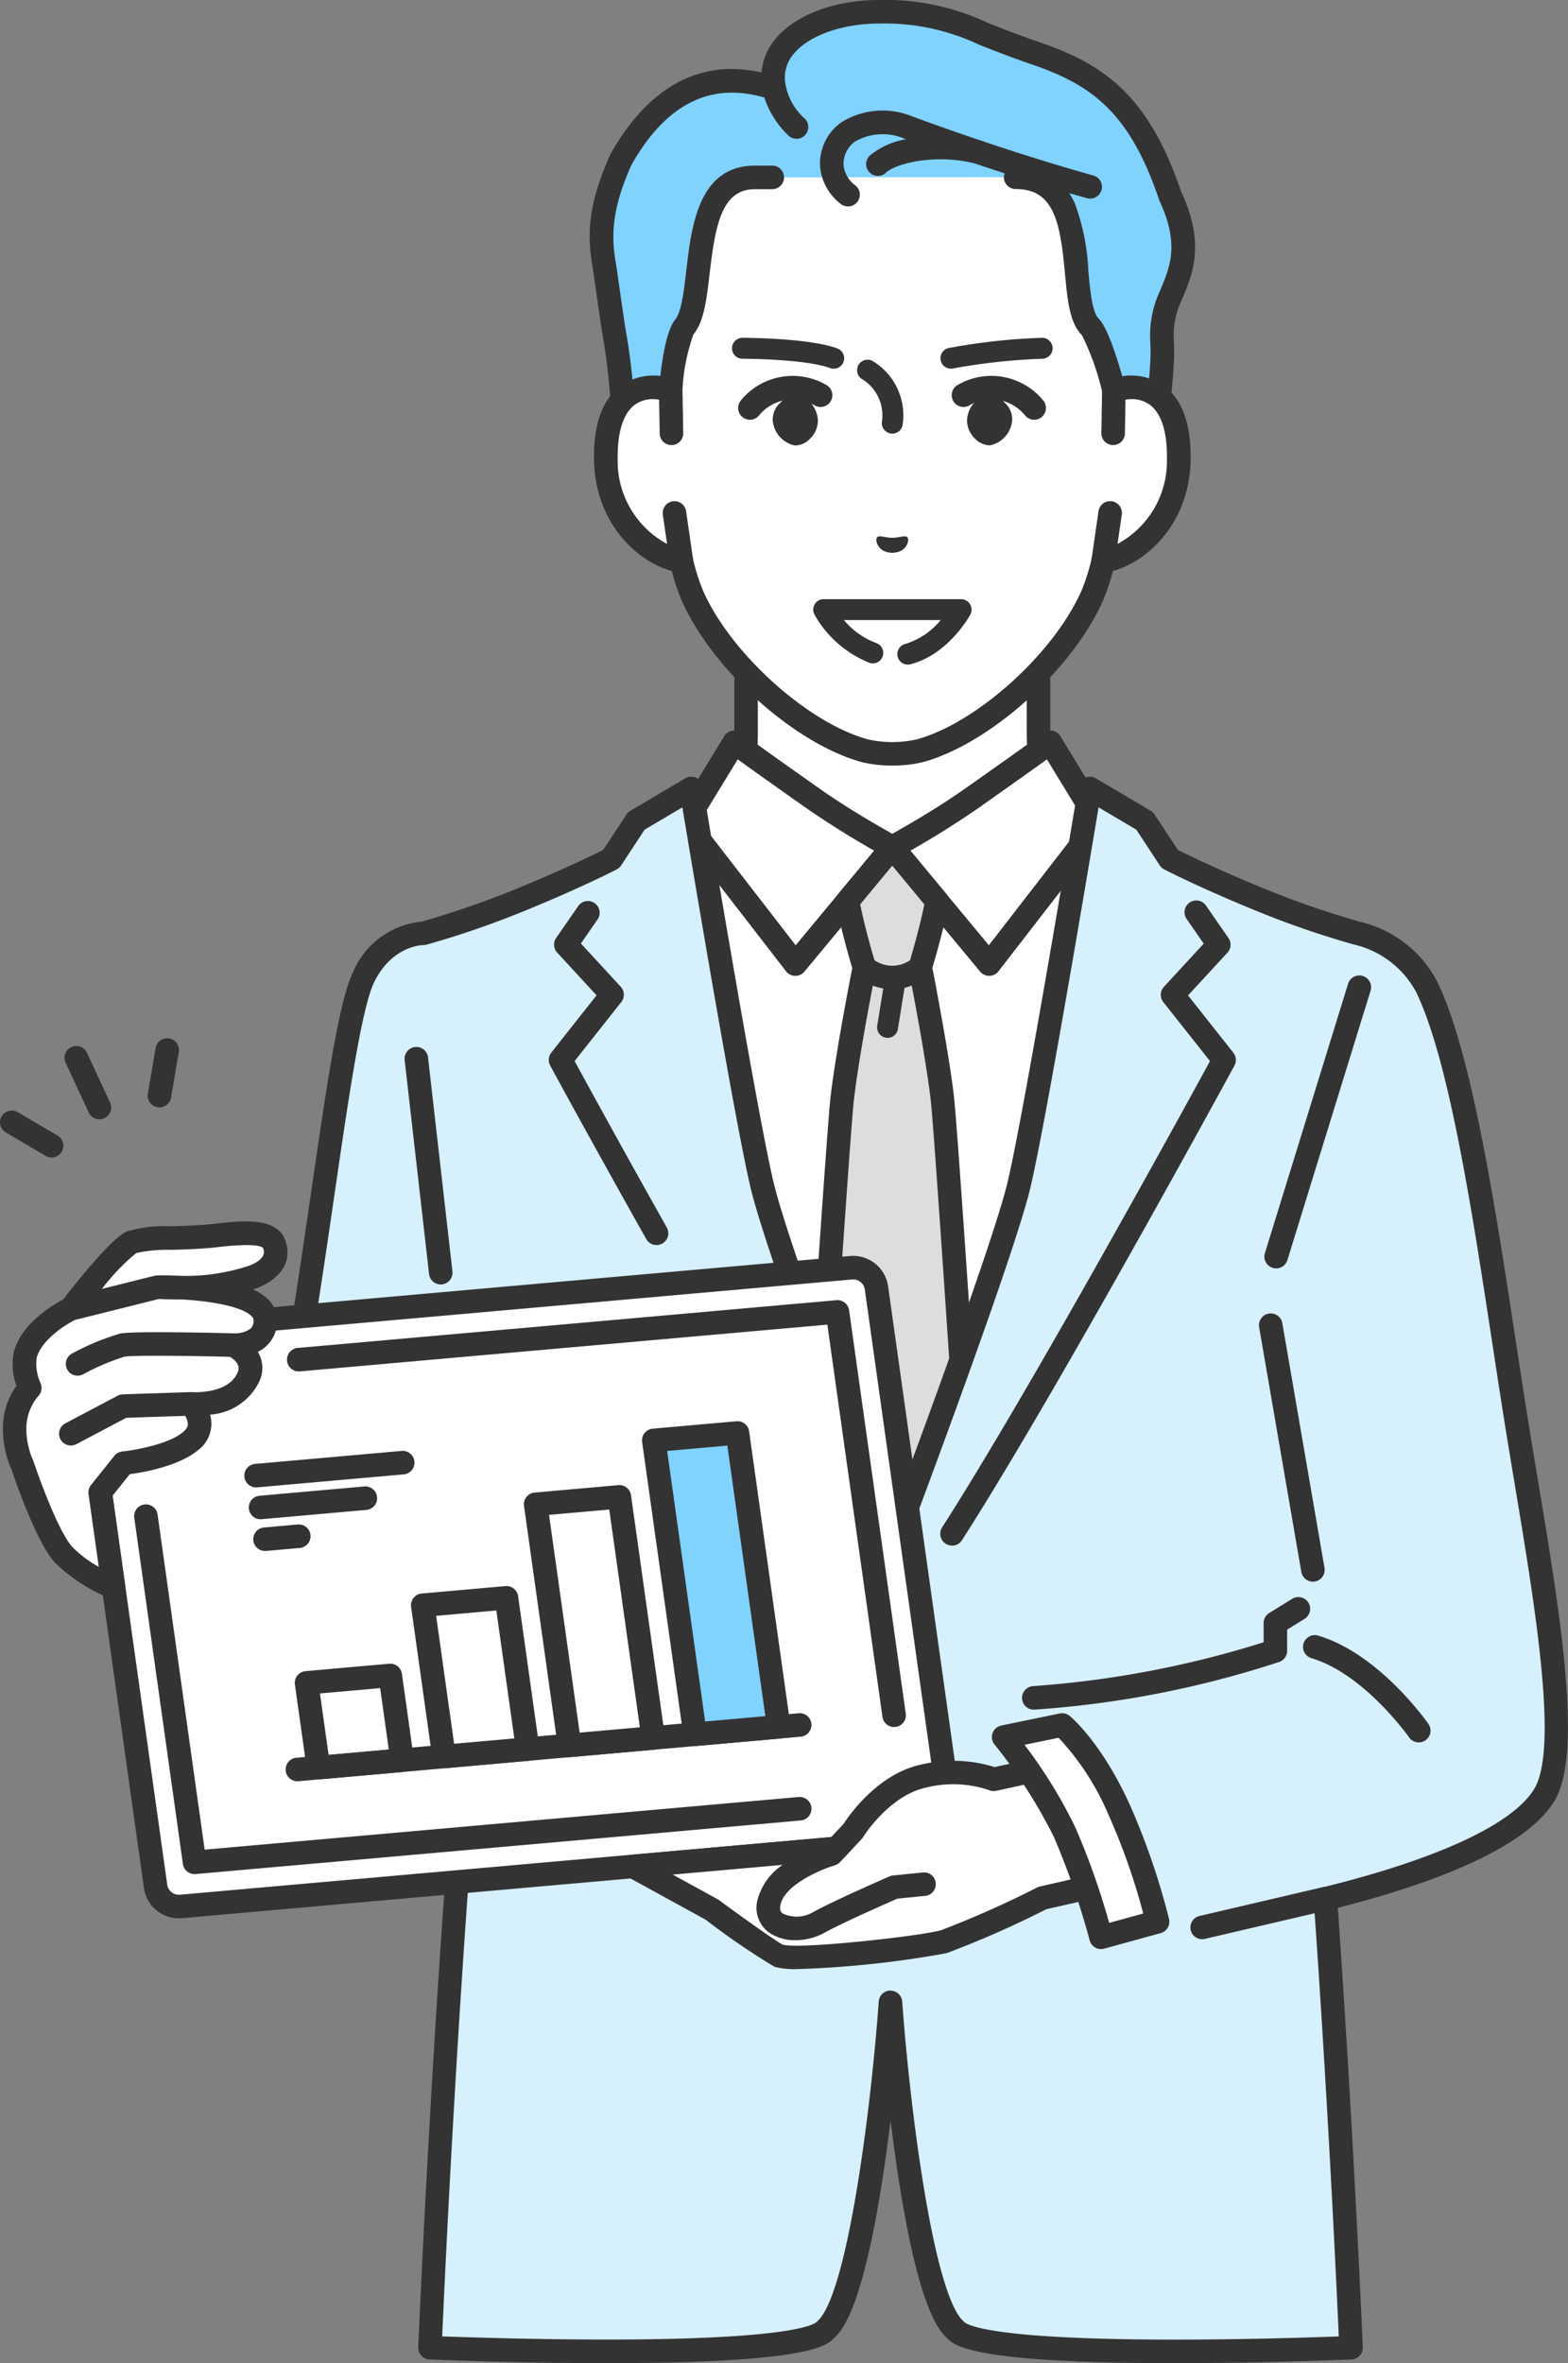 <svg xmlns="http://www.w3.org/2000/svg" xmlns:xlink="http://www.w3.org/1999/xlink" width="140.889" height="212.249" viewBox="0 0 140.889 212.249">
  <rect x="0" y="0" width="140.889" height="212.249" fill="#808080" stroke="none"/>
  <defs>
    <clipPath id="clip-path">
      <rect id="長方形_1775" data-name="長方形 1775" width="140.889" height="212.249" transform="translate(0 0)" fill="none"/>
    </clipPath>
  </defs>
  <g id="グループ_5623" data-name="グループ 5623" transform="translate(0 -0.001)">
    <g id="グループ_5611" data-name="グループ 5611" transform="translate(0 0.001)" clip-path="url(#clip-path)">
      <path id="パス_8773" data-name="パス 8773" d="M315.554,306.811c-2.506-2.646-3.867-4.873-3.867-10.365V285.6l-13.138,7.05-13.138-7.05v10.847c0,5.492-1.361,7.719-3.867,10.365-2,2.115-11.272,7.221-11.272,7.221l18.541,17.584h19.473l18.541-17.584s-9.269-5.106-11.272-7.221" transform="translate(-218.375 -230.759)" fill="#fff"/>
      <path id="パス_8774" data-name="パス 8774" d="M303.836,328.224a1.057,1.057,0,0,1-.728-1.825l17.5-16.6c-2.689-1.519-8.6-4.954-10.269-6.716-2.757-2.91-4.157-5.424-4.157-11.092v-9.08L294.6,289.13a1.058,1.058,0,0,1-1,0l-11.581-6.214V292c0,5.668-1.4,8.182-4.157,11.092-1.668,1.761-7.58,5.2-10.269,6.715l17.5,16.6a1.057,1.057,0,0,1-1.455,1.534l-18.541-17.584a1.058,1.058,0,0,1,.217-1.693c2.538-1.4,9.465-5.386,11.015-7.022,2.473-2.611,3.577-4.622,3.577-9.638V281.149a1.057,1.057,0,0,1,1.557-.932L294.1,287l12.638-6.781a1.057,1.057,0,0,1,1.557.932V292c0,5.016,1.1,7.027,3.577,9.638,1.55,1.636,8.477,5.624,11.015,7.022a1.058,1.058,0,0,1,.217,1.693l-18.541,17.584a1.053,1.053,0,0,1-.727.29" transform="translate(-213.925 -226.309)" fill="#333"/>
      <path id="パス_8775" data-name="パス 8775" d="M305.909,353.958l1.616-1.073,3.455-5.663s1.128.846,7.054,5.025a81.674,81.674,0,0,0,7.147,4.4,81.67,81.67,0,0,0,7.148-4.4c5.927-4.18,7.054-5.025,7.054-5.025l3.455,5.663,1.616,1.073,2.676,2.636-4.292,24.253-9.778,44.2H317.3l-9.778-44.2-4.292-24.253Z" transform="translate(-245.007 -280.549)" fill="#fff"/>
      <path id="パス_8776" data-name="パス 8776" d="M328.609,421.657H312.853a1.057,1.057,0,0,1-1.032-.829l-9.778-44.2c0-.015-.006-.029-.009-.044l-4.292-24.253a1.058,1.058,0,0,1,.3-.938l2.676-2.636a1.066,1.066,0,0,1,.157-.127l1.421-.943,3.332-5.463a1.058,1.058,0,0,1,1.537-.3c.011.009,1.209.9,7.029,5.007,2.508,1.769,5.4,3.42,6.538,4.057,1.142-.637,4.03-2.288,6.538-4.057,5.82-4.1,7.018-5,7.029-5.007a1.058,1.058,0,0,1,1.537.3l3.332,5.463,1.42.943a1.05,1.05,0,0,1,.157.127l2.676,2.636a1.057,1.057,0,0,1,.3.938l-4.292,24.253c0,.015-.006.03-.009.044l-9.778,44.2a1.058,1.058,0,0,1-1.032.829M313.7,419.542H327.76l9.59-43.351,4.191-23.684-2.208-2.174-1.531-1.017a1.06,1.06,0,0,1-.318-.33l-2.857-4.684c-.945.681-2.764,1.979-6.139,4.36a81.722,81.722,0,0,1-7.255,4.467,1.057,1.057,0,0,1-1,0,81.707,81.707,0,0,1-7.255-4.467c-3.375-2.38-5.194-3.679-6.139-4.36l-2.857,4.684a1.056,1.056,0,0,1-.317.33l-1.531,1.017-2.207,2.174,4.191,23.684Z" transform="translate(-240.557 -276.1)" fill="#333"/>
      <path id="パス_8777" data-name="パス 8777" d="M342.553,392.519a1.057,1.057,0,0,1-.814-.382l-7.894-9.512-7.894,9.512a1.058,1.058,0,0,1-1.65-.028l-10.124-13.08a1.057,1.057,0,1,1,1.672-1.295l9.316,12.037,7.865-9.478a1.058,1.058,0,0,1,1.628,0l7.865,9.478,9.316-12.037a1.057,1.057,0,1,1,1.672,1.295l-10.124,13.08a1.058,1.058,0,0,1-.818.41h-.018" transform="translate(-253.672 -304.871)" fill="#333"/>
      <path id="パス_8778" data-name="パス 8778" d="M383.65,418.814c-.511-4.35-1.986-11.714-1.986-11.714s.968-3.111,1.512-5.952l-3.971-4.791-.047-.05-.047.05-3.971,4.791c.544,2.841,1.512,5.952,1.512,5.952s-1.475,7.365-1.986,11.714-4.628,68.463-4.628,68.463l9.12,8.821,9.12-8.821s-4.117-64.113-4.629-68.463" transform="translate(-298.984 -320.208)" fill="#ddd"/>
      <path id="パス_8779" data-name="パス 8779" d="M380.25,414.241c-.215-1.826-.616-4.367-1.194-7.554-.411-2.263-.615-3.39-.752-3.987.247-.819,1-3.384,1.46-5.8a1.057,1.057,0,0,0-.224-.874l-3.971-4.791-.041-.047-.047-.05a1.057,1.057,0,0,0-1.546,0l-.047.05-.041.047-3.971,4.791a1.057,1.057,0,0,0-.224.874c.464,2.424,1.216,4.993,1.461,5.808-.27,1.369-1.49,7.645-1.947,11.536-.508,4.328-4.465,65.9-4.634,68.518a1.059,1.059,0,0,0,.32.828l9.12,8.821a1.058,1.058,0,0,0,1.47,0l9.12-8.821a1.058,1.058,0,0,0,.32-.828c-.168-2.619-4.125-64.19-4.634-68.518m-5.542-20.734,2.882,3.478c-.427,2.075-1.045,4.212-1.285,5.017a2.844,2.844,0,0,1-3.194,0c-.24-.8-.858-2.943-1.286-5.018Zm0,96.669-8.033-7.77c.383-5.953,4.113-63.846,4.592-67.919.368-3.127,1.244-7.856,1.695-10.206a5.1,5.1,0,0,0,.936.254l-.541,3.347a.94.94,0,0,0,.778,1.078.95.95,0,0,0,.151.012.94.94,0,0,0,.926-.79l.6-3.706a5.175,5.175,0,0,0,.643-.2c.451,2.348,1.329,7.09,1.7,10.206.479,4.073,4.209,61.966,4.592,67.919Z" transform="translate(-294.534 -315.759)" fill="#333"/>
      <path id="パス_8780" data-name="パス 8780" d="M231.37,424.646c-2.082-13.18-4.331-30.64-7.878-37.989a9.493,9.493,0,0,0-6.23-4.843,81.278,81.278,0,0,1-8.456-2.9c-5.233-2.125-8.424-3.777-8.424-3.777l-2.241-3.416-4.934-2.918s-4.818,29.137-6.377,35.655S175.3,437.388,175.3,437.388s-9.975-26.411-11.534-32.929-6.377-35.655-6.377-35.655l-4.934,2.918-2.242,3.416s-3.191,1.652-8.424,3.777a81.276,81.276,0,0,1-8.456,2.9s-3.461-.038-5.393,3.965c-1.541,3.193-3.024,15.6-4.9,27.787-2.439,15.857-5.117,31.842-5.117,31.842l19.284,10.257c-2.16,25.941-3.292,53.187-3.292,53.187s32.845,1.408,35.56-1.62c3.969-3.655,5.822-29.393,5.822-29.393s1.853,25.738,5.822,29.393c2.715,3.029,35.56,1.62,35.56,1.62s-.788-18.97-2.3-40.323c7.184-1.765,17.08-4.925,19.7-9.376,2.785-4.731-.623-21.326-2.7-34.506" transform="translate(-95.28 -297.986)" fill="#d6f0fc"/>
      <path id="パス_8781" data-name="パス 8781" d="M196.383,505.786h-.919c-17.249-.053-18.923-1.569-19.548-2.26-.718-.665-2.757-2.754-4.693-16.665-.135-.968-.26-1.928-.375-2.865-.116.936-.241,1.9-.375,2.865-1.937,13.912-3.976,16-4.693,16.665-.625.69-2.3,2.206-19.548,2.259-8.486.025-16.728-.323-16.81-.327a1.057,1.057,0,0,1-1.011-1.1c.011-.27,1.137-27.075,3.237-52.536l-18.67-9.93a1.058,1.058,0,0,1-.546-1.108c.027-.16,2.705-16.16,5.115-31.828.434-2.824.847-5.656,1.246-8.394,1.392-9.55,2.491-17.093,3.745-19.692a7.466,7.466,0,0,1,6.184-4.558,81.148,81.148,0,0,0,8.219-2.827c4.316-1.752,7.256-3.194,8.092-3.613l2.087-3.18a1.053,1.053,0,0,1,.346-.33l4.934-2.918a1.057,1.057,0,0,1,1.581.738c.048.291,4.83,29.175,6.363,35.582,1.246,5.211,7.95,23.33,10.5,30.165,2.557-6.845,9.269-25,10.506-30.165,1.533-6.407,6.314-35.291,6.363-35.582a1.057,1.057,0,0,1,1.581-.738l4.934,2.918a1.055,1.055,0,0,1,.346.33l2.087,3.18c.836.419,3.777,1.861,8.092,3.613a81.294,81.294,0,0,0,8.3,2.85,10.5,10.5,0,0,1,6.935,5.413c3.1,6.418,5.194,20.156,7.043,32.278.32,2.1.623,4.082.927,6.006.316,2,.655,4.035,1.014,6.188,2.023,12.132,4.114,24.676,1.558,29.019-2.664,4.526-11.884,7.718-19.494,9.651,1.459,20.768,2.235,39.281,2.243,39.468a1.057,1.057,0,0,1-1.011,1.1c-.079,0-7.747.328-15.891.328m-25.536-33.455h0a1.057,1.057,0,0,1,1.055.981c.705,9.79,2.818,26.236,5.484,28.692q.037.034.071.072c.248.257,2.289,1.549,18.082,1.594,6.626.021,13.109-.192,15.588-.284-.189-4.287-.961-20.981-2.256-39.233a1.057,1.057,0,0,1,.8-1.1c10.412-2.559,17.175-5.715,19.042-8.886,2.166-3.68.048-16.387-1.821-27.6-.344-2.063-.7-4.2-1.017-6.206-.3-1.93-.608-3.915-.928-6.017-1.827-11.974-3.9-25.546-6.857-31.678a8.5,8.5,0,0,0-5.484-4.266l-.069-.016a81.469,81.469,0,0,1-8.579-2.94c-5.218-2.119-8.38-3.75-8.512-3.818a1.056,1.056,0,0,1-.4-.359l-2.107-3.211-3.394-2.007c-1.022,6.134-4.776,28.508-6.139,34.206-1.557,6.508-11.165,31.976-11.573,33.057a1.057,1.057,0,0,1-.989.684c-.732,0-.946-.568-1.1-.983l-.32-.851c-.276-.735-.672-1.794-1.152-3.084-.876-2.353-2.212-5.964-3.6-9.8-3.582-9.881-5.73-16.281-6.386-19.023-1.363-5.7-5.117-28.072-6.139-34.206l-3.394,2.007-2.107,3.211a1.06,1.06,0,0,1-.4.359c-.132.068-3.294,1.7-8.512,3.818a81.448,81.448,0,0,1-8.579,2.94,1.152,1.152,0,0,1-.281.036c-.11,0-2.837.06-4.434,3.367-1.113,2.306-2.3,10.453-3.557,19.078-.4,2.743-.813,5.579-1.249,8.411-2.115,13.75-4.436,27.754-4.994,31.1l18.613,9.9a1.057,1.057,0,0,1,.557,1.021c-1.9,22.763-3.01,46.81-3.243,52.084,2.48.092,8.953.3,15.588.284,15.793-.045,17.834-1.337,18.083-1.6.022-.025.045-.048.07-.071,2.666-2.455,4.778-18.9,5.484-28.692a1.058,1.058,0,0,1,1.055-.981" transform="translate(-90.829 -293.537)" fill="#333"/>
      <path id="パス_8782" data-name="パス 8782" d="M33.328,495.839a1.058,1.058,0,0,1-.96-.612l-2.078-4.472a1.057,1.057,0,0,1,1.918-.891l2.078,4.472a1.058,1.058,0,0,1-.958,1.5" transform="translate(-24.394 -395.306)" fill="#333"/>
      <path id="パス_8783" data-name="パス 8783" d="M70.151,491.849a1.081,1.081,0,0,1-.179-.015,1.057,1.057,0,0,1-.864-1.22l.7-4.092a1.057,1.057,0,0,1,2.085.356l-.7,4.092a1.058,1.058,0,0,1-1.041.879" transform="translate(-55.825 -392.391)" fill="#333"/>
      <path id="パス_8784" data-name="パス 8784" d="M4.635,523.661a1.051,1.051,0,0,1-.535-.146l-3.578-2.1a1.057,1.057,0,0,1,1.072-1.823l3.578,2.1a1.058,1.058,0,0,1-.537,1.969" transform="translate(0 -419.7)" fill="#333"/>
      <path id="パス_8785" data-name="パス 8785" d="M441.024,479.221a1.058,1.058,0,0,1-.889-1.628c7.856-12.252,21.746-37.619,24.072-41.882l-4.194-5.3a1.057,1.057,0,0,1,.052-1.372l3.577-3.88-1.516-2.19a1.057,1.057,0,1,1,1.739-1.2l2,2.886a1.057,1.057,0,0,1-.092,1.318l-3.538,3.838,4.067,5.144a1.057,1.057,0,0,1,.1,1.161c-.158.291-15.892,29.229-24.483,42.627a1.056,1.056,0,0,1-.891.487" transform="translate(-355.485 -340.406)" fill="#333"/>
      <path id="パス_8786" data-name="パス 8786" d="M266.465,452.234a1.057,1.057,0,0,1-.922-.539c-5.136-9.132-8.6-15.524-8.631-15.588a1.058,1.058,0,0,1,.1-1.159l4.067-5.144-3.538-3.838a1.057,1.057,0,0,1-.092-1.319l2-2.886a1.057,1.057,0,0,1,1.739,1.2l-1.516,2.19,3.577,3.88a1.058,1.058,0,0,1,.052,1.373l-4.194,5.305c.982,1.8,4.066,7.449,8.282,14.946a1.058,1.058,0,0,1-.921,1.576" transform="translate(-207.476 -340.407)" fill="#333"/>
      <path id="パス_8787" data-name="パス 8787" d="M192.57,511.115a1.057,1.057,0,0,1-1.049-.938l-2.191-19.2a1.057,1.057,0,1,1,2.1-.24l2.191,19.2a1.057,1.057,0,0,1-.931,1.171,1.089,1.089,0,0,1-.121.007" transform="translate(-152.969 -395.75)" fill="#333"/>
      <path id="パス_8788" data-name="パス 8788" d="M592.717,482.58a1.058,1.058,0,0,1-1.011-1.37l7.473-24.194a1.057,1.057,0,0,1,2.021.624l-7.473,24.194a1.058,1.058,0,0,1-1.01.746" transform="translate(-478.05 -368.659)" fill="#333"/>
      <path id="パス_8789" data-name="パス 8789" d="M412.258,752.257a1.645,1.645,0,1,1-1.645-1.645,1.645,1.645,0,0,1,1.645,1.645" transform="translate(-330.439 -606.481)" fill="#333"/>
      <path id="パス_8790" data-name="パス 8790" d="M412.258,832.4a1.645,1.645,0,1,1-1.645-1.645,1.645,1.645,0,0,1,1.645,1.645" transform="translate(-330.439 -671.238)" fill="#333"/>
      <path id="パス_8791" data-name="パス 8791" d="M329.148,53.944V43.7a17.561,17.561,0,0,0-2.16-8.455c-2.716-4.946-8.209-11.879-17.669-11.92h-.166c-9.46.041-14.953,6.974-17.669,11.92a17.563,17.563,0,0,0-2.16,8.455V53.944c-2.2-.835-5.928-.292-5.823,6.165.093,5.719,4.241,8.783,6.782,9.1a18.927,18.927,0,0,0,.981,3.11c2.632,5.972,9.775,12.4,15.527,13.96a11.154,11.154,0,0,0,4.89,0c5.751-1.559,12.894-7.988,15.527-13.96a18.966,18.966,0,0,0,.981-3.11c2.541-.317,6.689-3.381,6.782-9.1.1-6.458-3.619-7-5.823-6.165" transform="translate(-229.062 -18.846)" fill="#fff"/>
      <path id="パス_8792" data-name="パス 8792" d="M304.787,83.16a11.628,11.628,0,0,1-2.715-.306c-6.041-1.638-13.468-8.3-16.224-14.556a18.831,18.831,0,0,1-.88-2.632c-2.995-.794-6.88-4.206-6.973-9.988-.052-3.245.787-5.5,2.5-6.7a4.877,4.877,0,0,1,3.328-.815V39.25a18.671,18.671,0,0,1,2.291-8.964c2.547-4.638,8.348-12.425,18.591-12.468.031,0,.059,0,.087,0s.056,0,.087,0c10.243.044,16.044,7.83,18.591,12.468a18.669,18.669,0,0,1,2.291,8.964v8.914a4.877,4.877,0,0,1,3.328.815c1.708,1.2,2.548,3.454,2.5,6.7-.094,5.782-3.978,9.194-6.973,9.988a18.783,18.783,0,0,1-.875,2.62c-2.761,6.264-10.188,12.929-16.222,14.565a11.606,11.606,0,0,1-2.722.308M283.229,50.25a2.608,2.608,0,0,0-1.524.459c-1.084.762-1.636,2.468-1.6,4.935.084,5.2,3.855,7.819,5.856,8.068a1.058,1.058,0,0,1,.9.81,17.87,17.87,0,0,0,.924,2.934c2.487,5.642,9.419,11.887,14.831,13.355a10.14,10.14,0,0,0,4.346,0c5.4-1.465,12.335-7.711,14.826-13.364a17.854,17.854,0,0,0,.919-2.923,1.057,1.057,0,0,1,.9-.81c2-.249,5.771-2.872,5.856-8.068.04-2.466-.512-4.173-1.6-4.935a3.1,3.1,0,0,0-2.8-.224,1.057,1.057,0,0,1-1.432-.989V39.25a16.553,16.553,0,0,0-2.029-7.946c-2.837-5.167-8.046-11.334-16.746-11.371-.026,0-.052,0-.078,0s-.052,0-.078,0c-8.7.037-13.909,6.2-16.746,11.372a16.549,16.549,0,0,0-2.03,7.946V49.5a1.057,1.057,0,0,1-1.432.989,3.73,3.73,0,0,0-1.271-.235" transform="translate(-224.612 -14.397)" fill="#333"/>
      <path id="パス_8793" data-name="パス 8793" d="M320.514,9.259c-7.038-2.415-8.04-3.751-14.119-3.751-5.234,0-10.307,2.542-9.421,6.858-.571-.023-8.059-3.708-13.754,6.38-2.2,4.8-1.883,7.549-1.475,9.789,0,0,.729,5.17.83,5.7a55.716,55.716,0,0,1,.845,9.011l2.392-.012,1.859-3.688s.4-4.744,1.235-5.745c2.148-2.568-.022-13.42,6.342-13.42H296.8l21.862-.017c7.238,0,4.315,11.086,6.7,13.437.85.839,2.134,5.745,2.134,5.745l1.937,2.9,1.862-.052s.514-4.056.544-6.122-.373-2.21.771-5.316c1.006-2.37,1.9-4.671-.045-8.871-2.763-8.205-6.416-10.9-12.05-12.834" transform="translate(-227.409 -4.451)" fill="#80d2ff"/>
      <path id="パス_8794" data-name="パス 8794" d="M329.087,17.252C326.18,8.654,322.23,5.811,316.4,3.809c-1.956-.671-3.418-1.249-4.707-1.759A21.612,21.612,0,0,0,301.934,0c-3.984,0-7.558,1.347-9.327,3.516a5.383,5.383,0,0,0-1.235,3c-6.869-1.576-11.133,3.011-13.534,7.264q-.022.039-.04.079c-2.273,4.96-2.019,7.859-1.558,10.4.088.622.733,5.2.835,5.731A55.064,55.064,0,0,1,277.9,38.8a1.057,1.057,0,0,0,1.057,1.056h.005l2.392-.012a1.058,1.058,0,0,0,.939-.581l1.858-3.688a1.063,1.063,0,0,0,.109-.387,17.456,17.456,0,0,1,.993-5.155c.955-1.142,1.189-3.153,1.46-5.482.514-4.426,1.107-7.559,4.071-7.559h1.551a1.057,1.057,0,0,0,0-2.115h-1.551c-5.077,0-5.71,5.45-6.172,9.43-.212,1.825-.431,3.712-.981,4.369-.91,1.088-1.315,4.5-1.46,6.13L280.7,37.734l-.7,0a55.466,55.466,0,0,0-.843-8.145c-.071-.373-.53-3.586-.821-5.654,0-.014,0-.028-.007-.042-.4-2.206-.626-4.728,1.377-9.119,3.069-5.413,7.078-7.433,11.918-6.012a8.314,8.314,0,0,0,2.14,3.39,1.057,1.057,0,1,0,1.506-1.484,5.44,5.44,0,0,1-1.7-2.851.031.031,0,0,1,0,0,1.082,1.082,0,0,0-.017-.113,3.238,3.238,0,0,1,.7-2.851c1.356-1.663,4.374-2.737,7.688-2.737a19.724,19.724,0,0,1,8.977,1.9c1.246.493,2.8,1.105,4.8,1.792,5.348,1.835,8.747,4.317,11.391,12.171a1.014,1.014,0,0,0,.042.106c1.789,3.874.935,5.886.031,8.015-.007.016-.013.032-.019.048a9.423,9.423,0,0,0-.86,4.52c.015.338.031.688.024,1.145-.021,1.4-.278,3.806-.428,5.107l-.366.01-1.514-2.271c-.437-1.646-1.449-5.15-2.369-6.058-.568-.56-.75-2.514-.911-4.237a19.8,19.8,0,0,0-1.209-6.074,7.1,7.1,0,0,0-.513-.945q.793.23,1.6.456a1.057,1.057,0,0,0,.57-2.037c-3.5-.979-6.9-2.06-9.758-3.018a1.044,1.044,0,0,0-.21-.081l-.116-.029c-2.792-.941-5.033-1.753-6.28-2.214a7,7,0,0,0-6.251.548,4.518,4.518,0,0,0-1.943,3.882,4.73,4.73,0,0,0,1.863,3.464,1.057,1.057,0,1,0,1.31-1.66,2.617,2.617,0,0,1-1.058-1.8,2.456,2.456,0,0,1,1.037-2.147,4.985,4.985,0,0,1,4.309-.3l.262.1a6.956,6.956,0,0,0-3.26,1.474,1.057,1.057,0,0,0,1.472,1.518c.792-.768,4.288-1.732,7.946-.827.857.288,1.765.589,2.711.894a1.048,1.048,0,0,0,.992,1.413c3.458,0,4,3,4.424,7.586.223,2.385.415,4.445,1.527,5.541a23.527,23.527,0,0,1,1.859,5.265,1.055,1.055,0,0,0,.143.319l1.937,2.9a1.059,1.059,0,0,0,.909.47l1.862-.052a1.058,1.058,0,0,0,1.02-.924c.021-.168.521-4.138.552-6.239.007-.52-.01-.919-.026-1.271a7.394,7.394,0,0,1,.723-3.671c.989-2.331,2.1-4.976-.044-9.652" transform="translate(-222.947 -0.001)" fill="#333"/>
      <path id="パス_8795" data-name="パス 8795" d="M517.2,181.518l-.064,3.819-.273,7.153-.622,4.293c2.541-.317,6.689-3.381,6.782-9.1.1-6.458-3.619-7-5.823-6.165" transform="translate(-417.111 -146.419)" fill="#fff"/>
      <path id="パス_8796" data-name="パス 8796" d="M511.789,193.385a1.058,1.058,0,0,1-1.047-1.209l.622-4.293a1.057,1.057,0,1,1,2.093.3l-.382,2.632a8.443,8.443,0,0,0,4.438-7.608c.04-2.467-.512-4.173-1.6-4.935a2.809,2.809,0,0,0-2.125-.405l-.051,3.029a1.057,1.057,0,0,1-2.115-.035l.064-3.819a1.058,1.058,0,0,1,.683-.971,5.114,5.114,0,0,1,4.76.472c1.708,1.2,2.548,3.454,2.5,6.7-.1,6.269-4.66,9.752-7.708,10.132a1.039,1.039,0,0,1-.131.008" transform="translate(-412.661 -141.963)" fill="#333"/>
      <path id="パス_8797" data-name="パス 8797" d="M289.389,185.336l-.064-3.819c-2.2-.835-5.928-.292-5.823,6.165.093,5.719,4.241,8.783,6.782,9.1l-.622-4.293Z" transform="translate(-229.063 -146.418)" fill="#fff"/>
      <path id="パス_8798" data-name="パス 8798" d="M285.834,193.385a1.074,1.074,0,0,1-.131-.008c-3.049-.38-7.607-3.864-7.708-10.132-.053-3.245.787-5.5,2.5-6.7a5.113,5.113,0,0,1,4.76-.472,1.057,1.057,0,0,1,.683.971l.064,3.819a1.057,1.057,0,0,1-2.115.035l-.051-3.029a2.809,2.809,0,0,0-2.125.405c-1.084.762-1.636,2.468-1.6,4.935a8.444,8.444,0,0,0,4.438,7.608l-.381-2.632a1.057,1.057,0,1,1,2.093-.3l.622,4.293a1.057,1.057,0,0,1-1.046,1.209" transform="translate(-224.612 -141.963)" fill="#333"/>
      <path id="パス_8799" data-name="パス 8799" d="M404.063,174.786a.94.94,0,0,1-.924-1.118,3.814,3.814,0,0,0-1.83-3.8.94.94,0,0,1,.983-1.6,5.677,5.677,0,0,1,2.693,5.76.94.94,0,0,1-.922.763" transform="translate(-323.888 -135.842)" fill="#333"/>
      <path id="パス_8800" data-name="パス 8800" d="M410.147,250.974c.188-.219.7.024,1.369.039.67-.016,1.18-.259,1.369-.04s-.03,1.355-1.368,1.39c-1.338-.033-1.565-1.162-1.37-1.388" transform="translate(-331.342 -202.708)" fill="#333"/>
      <path id="パス_8801" data-name="パス 8801" d="M362.2,185.725a2.17,2.17,0,0,1,1.463-.7,1.687,1.687,0,0,1,1.158.491,2.527,2.527,0,0,1,.81,1.78,2.316,2.316,0,0,1-.765,1.662,1.894,1.894,0,0,1-1.246.552h-.045a2.5,2.5,0,0,1-2.005-2.32,2.015,2.015,0,0,1,.63-1.467" transform="translate(-292.14 -149.498)" fill="#333"/>
      <path id="パス_8802" data-name="パス 8802" d="M455.94,185.659a2.171,2.171,0,0,0-1.464-.7,1.688,1.688,0,0,0-1.157.493,2.528,2.528,0,0,0-.808,1.781,2.317,2.317,0,0,0,.768,1.661,1.9,1.9,0,0,0,1.246.551h.045a2.5,2.5,0,0,0,2-2.322,2.016,2.016,0,0,0-.632-1.466" transform="translate(-365.621 -149.446)" fill="#333"/>
      <path id="パス_8803" data-name="パス 8803" d="M452.755,179.715a1.056,1.056,0,0,1-.827-.4,3.9,3.9,0,0,0-5.016-.876,1.057,1.057,0,0,1-1.014-1.856A6.02,6.02,0,0,1,453.58,178a1.057,1.057,0,0,1-.825,1.718" transform="translate(-359.833 -142.016)" fill="#333"/>
      <path id="パス_8804" data-name="パス 8804" d="M346.459,179.714a1.057,1.057,0,0,1-.825-1.718,6.019,6.019,0,0,1,7.682-1.411,1.057,1.057,0,0,1-1.014,1.856,3.91,3.91,0,0,0-5.016.876,1.056,1.056,0,0,1-.827.4" transform="translate(-279.079 -142.015)" fill="#333"/>
      <path id="パス_8805" data-name="パス 8805" d="M351.676,160.784a.936.936,0,0,1-.321-.057c-2.282-.828-7.819-.838-7.875-.838a.94.94,0,1,1,0-1.88c.241,0,5.924.011,8.516.951a.94.94,0,0,1-.32,1.824" transform="translate(-276.767 -127.669)" fill="#333"/>
      <path id="パス_8806" data-name="パス 8806" d="M441,160.783a.94.94,0,0,1-.242-1.848,55.386,55.386,0,0,1,8.4-.926.94.94,0,0,1,.078,1.879,55,55,0,0,0-7.991.863.935.935,0,0,1-.243.032" transform="translate(-355.557 -127.668)" fill="#333"/>
      <path id="パス_8807" data-name="パス 8807" d="M389,286.14a.94.94,0,0,1-.237-1.85,6.646,6.646,0,0,0,3.19-2.148h-8.686a6.861,6.861,0,0,0,2.9,2.061.94.94,0,0,1-.592,1.784,9.9,9.9,0,0,1-4.96-4.339.94.94,0,0,1,.827-1.386h12.345a.94.94,0,0,1,.827,1.386c-.078.145-1.957,3.568-5.371,4.461a.938.938,0,0,1-.238.031" transform="translate(-307.432 -226.447)" fill="#333"/>
      <path id="パス_8808" data-name="パス 8808" d="M593.967,638.451a1.058,1.058,0,0,1-1.041-.878l-3.79-21.979a1.057,1.057,0,0,1,2.084-.359l3.79,21.979a1.058,1.058,0,0,1-1.043,1.237" transform="translate(-475.999 -496.39)" fill="#333"/>
      <path id="パス_8809" data-name="パス 8809" d="M479.228,757.136a1.058,1.058,0,0,1-.061-2.113,89.954,89.954,0,0,0,20.727-3.938v-1.727a1.057,1.057,0,0,1,.5-.9l2.067-1.276a1.057,1.057,0,0,1,1.111,1.8l-1.565.966v1.9a1.058,1.058,0,0,1-.708,1,89.861,89.861,0,0,1-22.01,4.287l-.063,0" transform="translate(-386.354 -603.582)" fill="#333"/>
      <path id="パス_8810" data-name="パス 8810" d="M615.292,770.338l9.33,7.519s-4.178-5.988-9.33-7.519" transform="translate(-497.145 -622.419)" fill="#d3dee5"/>
      <path id="パス_8811" data-name="パス 8811" d="M620.172,774.465a1.056,1.056,0,0,1-.867-.452c-.04-.057-4.036-5.705-8.765-7.111a1.057,1.057,0,1,1,.6-2.027c5.444,1.618,9.717,7.671,9.9,7.928a1.058,1.058,0,0,1-.866,1.663" transform="translate(-492.694 -617.969)" fill="#333"/>
      <path id="パス_8812" data-name="パス 8812" d="M558.064,887.277a1.058,1.058,0,0,1-.24-2.087l11.081-2.588a1.057,1.057,0,1,1,.481,2.059l-11.081,2.588a1.069,1.069,0,0,1-.241.028" transform="translate(-450.052 -713.104)" fill="#333"/>
      <path id="パス_8813" data-name="パス 8813" d="M44.8,648.523l-6.633-47.2a2.115,2.115,0,0,1,1.908-2.4l67.218-5.954a2.115,2.115,0,0,1,2.281,1.812l6.633,47.2a2.114,2.114,0,0,1-1.908,2.4l-67.218,5.954a2.115,2.115,0,0,1-2.281-1.812" transform="translate(-30.82 -479.105)" fill="#fff"/>
      <path id="パス_8814" data-name="パス 8814" d="M42.442,646.952a3.171,3.171,0,0,1-3.138-2.731l-6.633-47.2a3.172,3.172,0,0,1,2.861-3.6l67.218-5.954a3.172,3.172,0,0,1,3.421,2.718l6.633,47.2a3.172,3.172,0,0,1-2.861,3.6l-67.218,5.954q-.143.012-.284.013M41.4,643.926a1.056,1.056,0,0,0,1.141.906l67.217-5.954a1.057,1.057,0,0,0,.954-1.2l-6.633-47.2a1.054,1.054,0,0,0-1.141-.906l-67.218,5.954a1.058,1.058,0,0,0-.954,1.2Z" transform="translate(-26.373 -474.655)" fill="#333"/>
      <path id="パス_8815" data-name="パス 8815" d="M65.158,663.081l-6.152-43.776,63.917-5.662,6.152,43.776Z" transform="translate(-47.676 -495.813)" fill="#fff"/>
      <path id="パス_8816" data-name="パス 8816" d="M134.785,807.463a1.057,1.057,0,0,1-.092-2.111l45.118-4a1.057,1.057,0,0,1,.187,2.107l-45.118,4c-.032,0-.063,0-.094,0" transform="translate(-108.051 -647.477)" fill="#333"/>
      <path id="パス_8817" data-name="パス 8817" d="M140.074,788.574a1.057,1.057,0,0,1-1.046-.91l-1.07-7.613a1.058,1.058,0,0,1,.954-1.2l7.519-.666a1.058,1.058,0,0,1,1.141.906l1.07,7.613a1.057,1.057,0,0,1-.954,1.2l-7.519.666c-.032,0-.063,0-.094,0m.133-7.716.775,5.516,5.41-.479-.776-5.516Z" transform="translate(-111.459 -628.755)" fill="#333"/>
      <path id="パス_8818" data-name="パス 8818" d="M207.252,760.959l-7.52.666-1.91-13.587,7.52-.666Z" transform="translate(-159.837 -603.863)" fill="#fff"/>
      <path id="パス_8819" data-name="パス 8819" d="M195.282,758.232a1.057,1.057,0,0,1-1.046-.91l-1.91-13.587a1.057,1.057,0,0,1,.954-1.2l7.52-.666a1.056,1.056,0,0,1,1.141.906l1.909,13.587a1.057,1.057,0,0,1-.954,1.2l-7.519.666c-.032,0-.063,0-.094,0m-.707-13.69,1.615,11.491,5.41-.479-1.615-11.49Z" transform="translate(-155.388 -599.412)" fill="#333"/>
      <path id="パス_8820" data-name="パス 8820" d="M261.221,721.806l-7.52.666-3.043-21.655,7.52-.666Z" transform="translate(-202.527 -565.71)" fill="#fff"/>
      <path id="パス_8821" data-name="パス 8821" d="M249.251,719.081a1.057,1.057,0,0,1-1.046-.91l-3.043-21.655a1.058,1.058,0,0,1,.954-1.2l7.519-.666a1.06,1.06,0,0,1,1.141.906l3.044,21.655a1.057,1.057,0,0,1-.954,1.2l-7.52.666c-.032,0-.063,0-.095,0m-1.84-21.758,2.749,19.558,5.41-.479-2.749-19.559Z" transform="translate(-198.078 -561.26)" fill="#333"/>
      <path id="パス_8822" data-name="パス 8822" d="M317.161,696.67l-7.52.666-3.709-26.392,7.52-.666Z" transform="translate(-247.188 -541.573)" fill="#80d2ff"/>
      <path id="パス_8823" data-name="パス 8823" d="M305.192,693.944a1.058,1.058,0,0,1-1.046-.91l-3.709-26.393a1.057,1.057,0,0,1,.954-1.2l7.519-.666a1.057,1.057,0,0,1,1.14.906l3.709,26.393a1.057,1.057,0,0,1-.954,1.2l-7.52.666c-.031,0-.063,0-.095,0m-2.506-26.5,3.414,24.3,5.41-.479-3.415-24.3Z" transform="translate(-242.739 -537.123)" fill="#333"/>
      <path id="パス_8824" data-name="パス 8824" d="M115.467,681.926a1.057,1.057,0,0,1-.092-2.111l13.159-1.166a1.057,1.057,0,0,1,.187,2.107l-13.159,1.166c-.032,0-.063,0-.094,0" transform="translate(-92.442 -548.333)" fill="#333"/>
      <path id="パス_8825" data-name="パス 8825" d="M117.557,698.2a1.057,1.057,0,0,1-.092-2.111l9.4-.833a1.057,1.057,0,0,1,.187,2.106l-9.4.833c-.032,0-.063,0-.094,0" transform="translate(-94.131 -561.748)" fill="#333"/>
      <path id="パス_8826" data-name="パス 8826" d="M119.647,715.446a1.057,1.057,0,0,1-.092-2.111l3.014-.267a1.057,1.057,0,0,1,.187,2.106l-3.015.267c-.032,0-.063,0-.094,0" transform="translate(-95.819 -576.143)" fill="#333"/>
      <path id="パス_8827" data-name="パス 8827" d="M188.841,646.478a1.057,1.057,0,0,1-1.046-.91l-4.951-35.231-47.4,4.2a1.057,1.057,0,0,1-.187-2.107l48.4-4.287a1.057,1.057,0,0,1,1.141.906l5.091,36.226a1.057,1.057,0,0,1-.9,1.194,1.071,1.071,0,0,1-.148.01" transform="translate(-108.504 -491.364)" fill="#333"/>
      <path id="パス_8828" data-name="パス 8828" d="M68.208,736.879a1.057,1.057,0,0,1-1.046-.91l-4.37-31.094a1.057,1.057,0,0,1,2.094-.294l4.23,30.1,53.37-4.727a1.057,1.057,0,0,1,.187,2.107L68.3,736.875c-.032,0-.063,0-.094,0" transform="translate(-50.727 -568.554)" fill="#333"/>
      <path id="パス_8829" data-name="パス 8829" d="M14.551,600.136l2.1-2.625s4.108-.418,5.988-1.95.039-3.376.039-3.376,4.111.341,5.226-2.472c.731-1.845-1.436-2.8-1.436-2.8s2.889.207,2.924-2.208c.047-3.168-9.678-2.994-9.678-2.994s5.745.363,8.831-1.025c1.508-.678,2.057-1.669,1.643-2.82-.439-1.221-2.741-1.079-5.139-.8-3.394.392-6.541.092-7.7.627-1.306.6-5.431,5.97-5.431,5.97s-3.412,1.6-4.094,4.118a5.341,5.341,0,0,0,.4,2.984,5.511,5.511,0,0,0-1.358,3.586,7.8,7.8,0,0,0,.7,3.342s2.111,6.343,3.728,8.084a14.505,14.505,0,0,0,4.46,2.881Z" transform="translate(-5.546 -466.101)" fill="#fff"/>
      <path id="パス_8830" data-name="パス 8830" d="M26.729,573.015c-.765-2.129-3.939-1.763-6.255-1.5-1.431.165-2.824.2-4.054.238a11.486,11.486,0,0,0-3.969.479c-1.368.629-4.524,4.6-5.679,6.095-.862.451-3.731,2.12-4.425,4.677a5.647,5.647,0,0,0,.226,3.076,6.508,6.508,0,0,0-1.215,3.787,9.049,9.049,0,0,0,.775,3.734c.32.952,2.26,6.6,3.931,8.395a15.462,15.462,0,0,0,4.84,3.143,1.057,1.057,0,0,0,1.441-1.128l-1.133-8.063,1.541-1.931c1.208-.162,4.354-.706,6.1-2.128a2.956,2.956,0,0,0,1.12-3.221,5.3,5.3,0,0,0,4.46-3.058,2.811,2.811,0,0,0-.172-2.581,3.261,3.261,0,0,0,.766-.519A3.074,3.074,0,0,0,26,580.227a2.605,2.605,0,0,0-.813-1.908,4.632,4.632,0,0,0-1.352-.888c.241-.083.473-.174.694-.274,1.99-.9,2.814-2.443,2.2-4.141m-2.849,7.18a.955.955,0,0,1-.28.756,2.4,2.4,0,0,1-1.512.413h-.026l-.022,0c-1.472-.038-8.877-.215-10.14.017a22.651,22.651,0,0,0-4.323,1.793,1.057,1.057,0,1,0,.979,1.875,20.66,20.66,0,0,1,3.726-1.587c.707-.13,5.356-.092,9.465.011.324.184,1,.664.718,1.364-.809,2.042-4.124,1.81-4.155,1.808s-.055,0-.083,0-.026,0-.039,0l-6.061.2a1.059,1.059,0,0,0-.459.122l-4.7,2.482a1.057,1.057,0,1,0,.988,1.87l4.485-2.368,5.28-.174a1.409,1.409,0,0,1,.251.763c0,.09-.019.364-.456.719-1.335,1.088-4.37,1.609-5.426,1.717a1.057,1.057,0,0,0-.719.392l-2.1,2.625a1.057,1.057,0,0,0-.221.807l.918,6.534a10.174,10.174,0,0,1-2.36-1.768c-1.2-1.288-2.931-5.994-3.5-7.7a1.175,1.175,0,0,0-.07-.163,6.986,6.986,0,0,1-.573-2.862A4.5,4.5,0,0,1,4.538,587a1.058,1.058,0,0,0,.2-1.162,4.221,4.221,0,0,1-.349-2.273c.438-1.615,2.559-2.96,3.44-3.4l7.533-1.883c.316.016,1.037.045,1.972.035,2.562.14,5.461.607,6.355,1.5a.487.487,0,0,1,.191.38m-.223-4.968a17.877,17.877,0,0,1-6.317.972c-1.062-.052-1.863-.044-2.1-.04h-.011c-.034,0-.067.007-.1.012a1,1,0,0,0-.111.016l-.015,0-4.751,1.188a19.493,19.493,0,0,1,3.082-3.222,12.709,12.709,0,0,1,3.144-.286c1.273-.035,2.715-.075,4.237-.251a22.844,22.844,0,0,1,2.548-.179c1.28,0,1.451.226,1.474.289.094.261.313.871-1.081,1.5" transform="translate(-1.096 -461.611)" fill="#333"/>
      <path id="パス_8831" data-name="パス 8831" d="M328.68,828.514a10.884,10.884,0,0,0-6.325-.286c-3.824.835-6.314,4.928-6.314,4.928l-1.464,1.562-18.3,1.621,7.091,3.889s5.261,3.87,5.992,4.135c1.628.59,12.826-.73,14.823-1.257a93.7,93.7,0,0,0,8.867-3.926l4.092-.93-4.411-10.624Z" transform="translate(-239.386 -668.707)" fill="#fff"/>
      <path id="パス_8832" data-name="パス 8832" d="M333.723,833.565a1.057,1.057,0,0,0-1.265-.8l-4.092.93a1.058,1.058,0,0,0-.235.084,87.363,87.363,0,0,1-8.668,3.851c-2.165.571-12.8,1.715-14.183,1.288-.522-.244-3.314-2.215-5.736-4a1.044,1.044,0,0,0-.118-.076l-4.04-2.216,9.87-.874A5.48,5.48,0,0,0,303,834.9a2.757,2.757,0,0,0,1.015,2.915,4.077,4.077,0,0,0,2.4.7,5.363,5.363,0,0,0,2.578-.656c1.571-.876,5.725-2.7,6.57-3.073l2.445-.245a1.057,1.057,0,1,0-.211-2.1l-2.611.261a1.064,1.064,0,0,0-.316.082c-.206.09-5.073,2.208-6.908,3.231a2.912,2.912,0,0,1-2.7.1c-.11-.081-.315-.233-.2-.776.388-1.838,3.74-3.212,4.883-3.548a1.059,1.059,0,0,0,.475-.292l1.449-1.546.487-.52c0-.005.008-.011.012-.016a1.091,1.091,0,0,0,.118-.156h0c.023-.037,2.314-3.72,5.637-4.446a10.06,10.06,0,0,1,5.667.218,1.059,1.059,0,0,0,.659.068l4.051-.888a1.057,1.057,0,1,0-.453-2.066l-3.744.821a12.491,12.491,0,0,0-6.631-.219c-3.916.855-6.491,4.629-6.929,5.311l-.961,1.026-.157.168-17.9,1.585a1.057,1.057,0,0,0-.415,1.98l7.03,3.855a63.674,63.674,0,0,0,6.2,4.236,7.281,7.281,0,0,0,2.075.2A89.5,89.5,0,0,0,320,839.678a88.033,88.033,0,0,0,8.953-3.945l3.97-.9a1.057,1.057,0,0,0,.8-1.265" transform="translate(-234.936 -664.256)" fill="#333"/>
      <path id="パス_8833" data-name="パス 8833" d="M478.412,825.927a69.776,69.776,0,0,0-3.272-9.446,46.672,46.672,0,0,0-5.475-8.538l5.261-1.086s2.648,2.157,5.133,7.642a63.466,63.466,0,0,1,3.441,10.03Z" transform="translate(-379.481 -651.927)" fill="#fff"/>
      <path id="パス_8834" data-name="パス 8834" d="M473.963,822.536a1.057,1.057,0,0,1-1.023-.79,69.205,69.205,0,0,0-3.212-9.277,45.9,45.9,0,0,0-5.331-8.305,1.057,1.057,0,0,1,.6-1.705l5.262-1.086a1.058,1.058,0,0,1,.881.216c.116.094,2.865,2.374,5.421,8.01a63.733,63.733,0,0,1,3.51,10.224,1.058,1.058,0,0,1-.745,1.278l-5.089,1.4a1.051,1.051,0,0,1-.28.038m-6.871-18.349a43.336,43.336,0,0,1,4.562,7.408,66.818,66.818,0,0,1,3.047,8.584l3.058-.84a56.863,56.863,0,0,0-3.1-8.819l-.015-.032a23.448,23.448,0,0,0-4.488-6.933Z" transform="translate(-375.032 -647.478)" fill="#333"/>
    </g>
  </g>
</svg>

